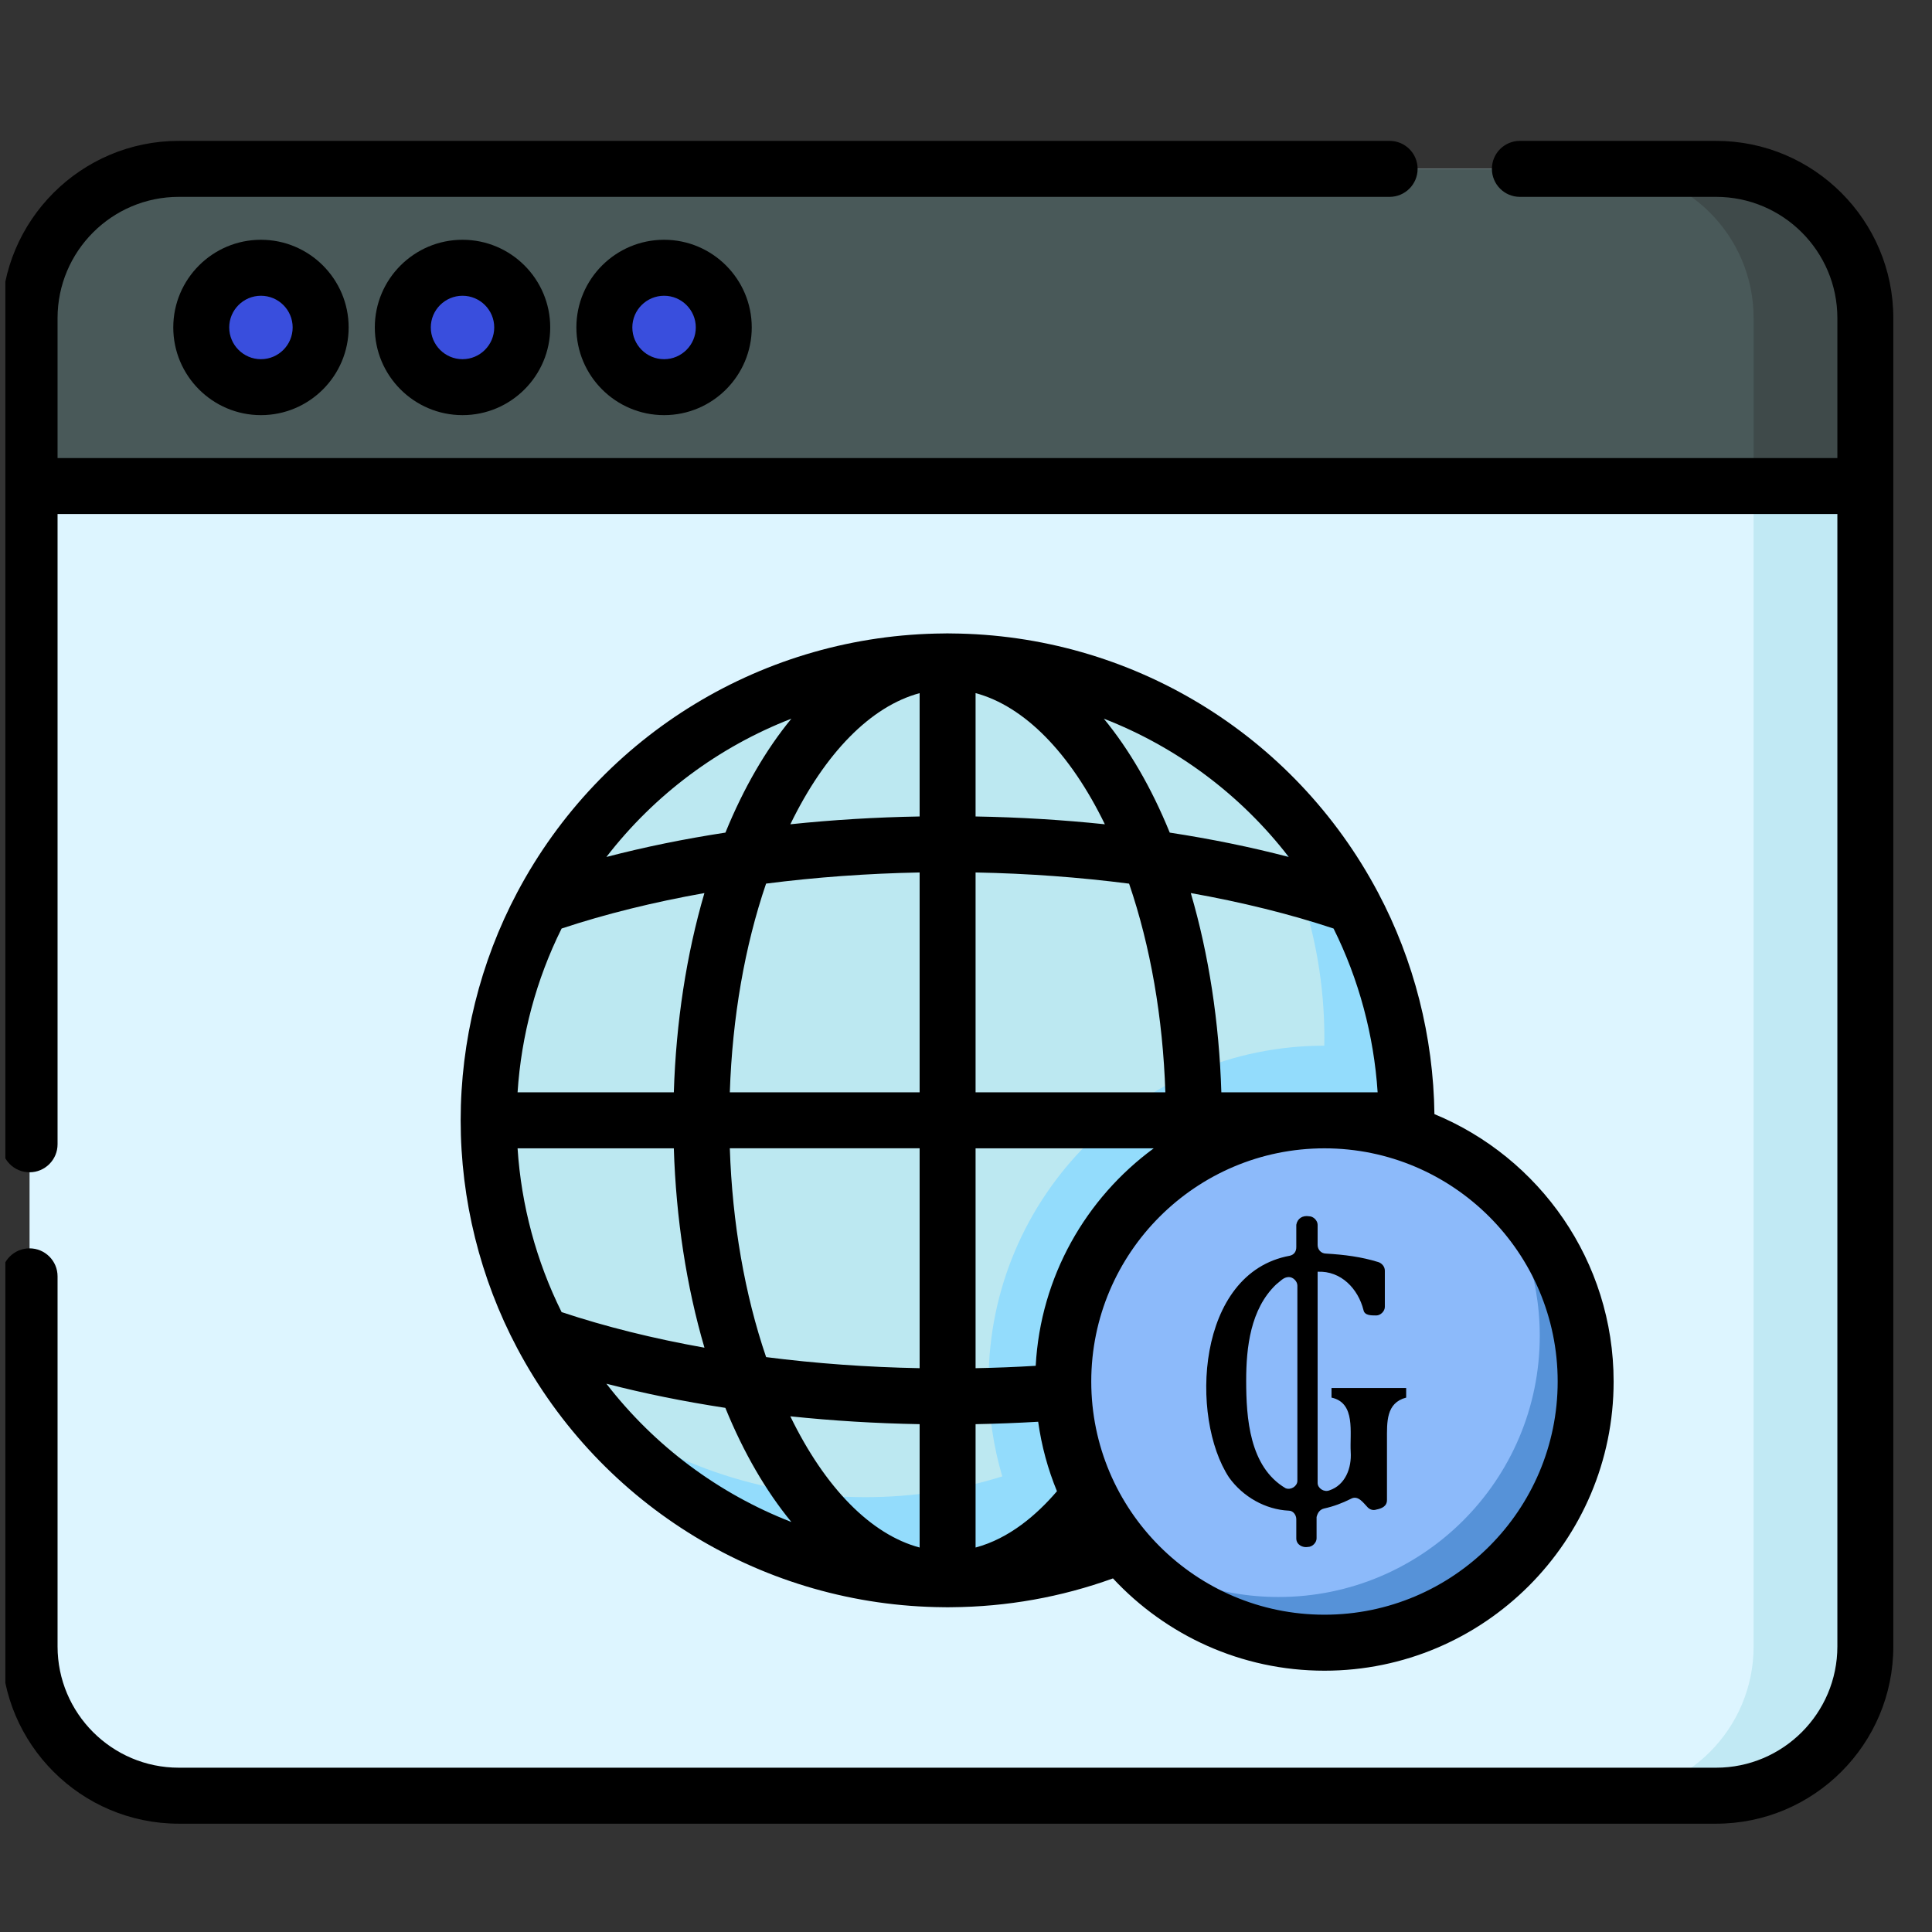 <svg width="48" height="48" viewBox="0 0 48 48" fill="none" xmlns="http://www.w3.org/2000/svg">
<rect x="0" y="0" width="48" height="48" fill="#333333" stroke="none"/>
<g clip-path="url(#clip0_1036_4079)">
<path d="M42.636 44.614H4.442C2.395 44.614 0.734 42.953 0.734 40.906V7.903C0.734 5.856 2.395 4.195 4.442 4.195H42.636C44.684 4.195 46.344 5.856 46.344 7.903V40.906C46.344 42.953 44.684 44.614 42.636 44.614Z" fill="#DDF5FF"/>
<path d="M42.641 4.195H39.859C41.908 4.195 43.568 5.856 43.568 7.903V40.905C43.568 42.953 41.908 44.613 39.859 44.613H42.641C44.688 44.613 46.349 42.953 46.349 40.905V7.903C46.349 5.856 44.688 4.195 42.641 4.195Z" fill="#C1E9F4"/>
<path d="M42.636 4.195H4.442C2.395 4.195 0.734 5.856 0.734 7.903V12.075H46.344V7.903C46.344 5.856 44.684 4.195 42.636 4.195Z" fill="#495959"/>
<path d="M42.641 4.195H39.859C41.908 4.195 43.568 5.856 43.568 7.903V12.075H46.349V7.903C46.349 5.856 44.688 4.195 42.641 4.195Z" fill="#3F4A4A"/>
<path d="M7.967 8.135C7.967 8.955 7.302 9.619 6.483 9.619C5.664 9.619 5 8.955 5 8.135C5 7.316 5.664 6.652 6.483 6.652C7.302 6.652 7.967 7.316 7.967 8.135Z" fill="#394EDD"/>
<path d="M12.974 8.135C12.974 8.955 12.31 9.619 11.491 9.619C10.672 9.619 10.008 8.955 10.008 8.135C10.008 7.316 10.672 6.652 11.491 6.652C12.31 6.652 12.974 7.316 12.974 8.135Z" fill="#394EDD"/>
<path d="M17.982 8.135C17.982 8.955 17.318 9.619 16.499 9.619C15.68 9.619 15.016 8.955 15.016 8.135C15.016 7.316 15.68 6.652 16.499 6.652C17.318 6.652 17.982 7.316 17.982 8.135Z" fill="#394EDD"/>
<path d="M34.946 27.834C34.946 34.131 29.841 39.236 23.543 39.236C17.246 39.236 12.141 34.131 12.141 27.834C12.141 21.537 17.246 16.432 23.543 16.432C29.841 16.432 34.946 21.537 34.946 27.834Z" fill="#BCE8F1"/>
<path d="M34.944 27.834C34.944 24.165 33.211 20.902 30.519 18.816C32.014 20.745 32.904 23.166 32.904 25.794C32.904 25.857 32.903 25.918 32.901 25.98C28.302 25.981 24.561 29.723 24.561 34.323C24.561 35.142 24.681 35.933 24.901 36.681C23.828 37.016 22.686 37.197 21.501 37.197C18.873 37.197 16.452 36.307 14.523 34.812C16.609 37.504 19.872 39.236 23.541 39.236C24.378 39.236 25.195 39.145 25.98 38.974C31.106 37.857 34.944 33.294 34.944 27.834Z" fill="#93DCFC"/>
<path d="M39.393 34.323C39.393 37.907 36.487 40.812 32.903 40.812C29.319 40.812 26.414 37.907 26.414 34.323C26.414 30.739 29.319 27.834 32.903 27.834C36.487 27.834 39.393 30.739 39.393 34.323Z" fill="#8CBAFA"/>
<path d="M36.885 29.203C37.743 30.303 38.255 31.685 38.255 33.187C38.255 36.771 35.349 39.677 31.765 39.677C30.263 39.677 28.881 39.164 27.781 38.307C28.968 39.831 30.82 40.812 32.901 40.812C36.485 40.812 39.39 37.907 39.39 34.323C39.39 32.242 38.409 30.391 36.885 29.203Z" fill="#5692D8"/>
<path d="M4.305 8.135C4.305 9.337 5.282 10.314 6.483 10.314C7.685 10.314 8.662 9.337 8.662 8.135C8.662 6.934 7.684 5.957 6.483 5.957C5.282 5.957 4.305 6.934 4.305 8.135ZM7.271 8.135C7.271 8.57 6.918 8.924 6.483 8.924C6.049 8.924 5.695 8.57 5.695 8.135C5.695 7.701 6.049 7.348 6.483 7.348C6.918 7.348 7.271 7.701 7.271 8.135Z" fill="black"/>
<path d="M9.312 8.135C9.312 9.337 10.29 10.314 11.491 10.314C12.693 10.314 13.67 9.337 13.67 8.135C13.67 6.934 12.693 5.957 11.491 5.957C10.29 5.957 9.312 6.934 9.312 8.135ZM12.279 8.135C12.279 8.57 11.925 8.924 11.491 8.924C11.057 8.924 10.703 8.57 10.703 8.135C10.703 7.701 11.057 7.348 11.491 7.348C11.925 7.348 12.279 7.701 12.279 8.135Z" fill="black"/>
<path d="M14.32 8.135C14.32 9.337 15.297 10.314 16.499 10.314C17.7 10.314 18.677 9.337 18.677 8.135C18.677 6.934 17.7 5.957 16.499 5.957C15.297 5.957 14.32 6.934 14.32 8.135ZM17.287 8.135C17.287 8.57 16.933 8.924 16.499 8.924C16.064 8.924 15.71 8.57 15.71 8.135C15.71 7.701 16.064 7.348 16.499 7.348C16.933 7.348 17.287 7.701 17.287 8.135Z" fill="black"/>
<path d="M42.636 3.5H37.761C37.377 3.5 37.066 3.811 37.066 4.195C37.066 4.579 37.377 4.891 37.761 4.891H42.636C44.297 4.891 45.649 6.242 45.649 7.903V11.38H1.43V7.903C1.43 6.242 2.781 4.891 4.442 4.891H34.524C34.908 4.891 35.22 4.579 35.22 4.195C35.22 3.811 34.908 3.5 34.524 3.5H4.442C2.014 3.5 0.039 5.475 0.039 7.903V28.429C0.039 28.813 0.35 29.125 0.734 29.125C1.118 29.125 1.43 28.813 1.43 28.429V12.77H45.649V40.905C45.649 42.567 44.297 43.918 42.636 43.918H4.442C2.781 43.918 1.43 42.566 1.43 40.905V31.71C1.43 31.326 1.118 31.015 0.734 31.015C0.35 31.015 0.039 31.326 0.039 31.71V40.906C0.039 43.334 2.014 45.309 4.442 45.309H42.636C45.064 45.309 47.039 43.334 47.039 40.906V7.903C47.039 5.475 45.064 3.5 42.636 3.5Z" fill="black"/>
<path d="M23.451 39.931C23.481 39.932 23.513 39.932 23.543 39.932C23.574 39.932 23.607 39.932 23.632 39.931H23.635C25.017 39.921 26.365 39.68 27.651 39.215C28.963 40.624 30.833 41.508 32.906 41.508C36.867 41.508 40.09 38.285 40.09 34.324C40.09 31.329 38.248 28.758 35.638 27.68C35.613 25.76 35.131 23.859 34.236 22.173C32.148 18.235 28.086 15.77 23.635 15.738C23.634 15.738 23.632 15.738 23.631 15.738C23.568 15.736 23.5 15.736 23.451 15.738C23.451 15.738 23.451 15.738 23.451 15.738C19 15.77 14.938 18.235 12.85 22.172C11.931 23.904 11.445 25.861 11.445 27.834C11.445 29.807 11.931 31.765 12.85 33.496C14.938 37.433 19 39.898 23.451 39.931ZM13.953 23.069C15.042 22.708 16.237 22.413 17.501 22.188C17.054 23.714 16.796 25.397 16.741 27.139H12.859C12.951 25.723 13.324 24.333 13.953 23.069ZM33.132 23.069C33.761 24.333 34.134 25.723 34.227 27.139H30.344C30.29 25.397 30.032 23.714 29.585 22.188C30.849 22.413 32.043 22.708 33.132 23.069ZM25.793 35.323C25.877 35.925 26.035 36.504 26.26 37.049C25.762 37.631 25.077 38.224 24.238 38.448V35.383C24.758 35.373 25.278 35.353 25.793 35.323ZM22.848 33.992C21.548 33.968 20.271 33.875 19.034 33.717C18.502 32.158 18.194 30.384 18.132 28.529H22.848V33.992ZM22.848 35.383V38.448C21.638 38.125 20.499 36.966 19.635 35.188C20.685 35.298 21.76 35.364 22.848 35.383ZM25.732 33.933C25.238 33.963 24.738 33.983 24.238 33.992V28.53H28.664C26.98 29.766 25.851 31.717 25.732 33.933ZM28.953 27.139H24.238V21.676C25.537 21.701 26.818 21.795 28.052 21.954C28.584 23.512 28.892 25.285 28.953 27.139ZM24.238 20.285V17.22C25.447 17.544 26.586 18.702 27.45 20.479C26.406 20.37 25.333 20.304 24.238 20.285ZM22.848 17.221V20.285C21.752 20.304 20.679 20.37 19.636 20.479C20.498 18.704 21.636 17.547 22.848 17.221ZM22.848 21.676V27.139H18.132C18.194 25.285 18.501 23.512 19.033 21.953C20.267 21.795 21.549 21.701 22.848 21.676ZM16.741 28.53C16.796 30.273 17.054 31.956 17.502 33.483C16.232 33.257 15.043 32.961 13.953 32.599C13.325 31.336 12.951 29.946 12.859 28.53H16.741ZM15.066 34.378C16.001 34.62 16.989 34.82 18.021 34.978C18.476 36.095 19.033 37.049 19.662 37.814C17.858 37.113 16.265 35.931 15.066 34.378ZM38.7 34.323C38.7 37.518 36.1 40.117 32.906 40.117C29.711 40.117 27.112 37.518 27.112 34.323C27.112 31.129 29.711 28.53 32.906 28.53C36.1 28.53 38.7 31.129 38.7 34.323ZM32.019 21.291C31.077 21.045 30.088 20.843 29.062 20.686C28.608 19.571 28.052 18.618 27.424 17.855C29.227 18.556 30.821 19.738 32.019 21.291ZM19.662 17.855C19.034 18.618 18.478 19.571 18.023 20.686C16.997 20.843 16.009 21.045 15.066 21.291C16.265 19.737 17.859 18.555 19.662 17.855Z" fill="black"/>
<g clip-path="url(#clip1_1036_4079)">
<path d="M32.736 30.43V30.933C32.736 31.039 32.816 31.145 32.948 31.145C33.399 31.172 33.823 31.225 34.247 31.357C34.326 31.384 34.406 31.463 34.406 31.569V32.47C34.406 32.576 34.3 32.682 34.194 32.682C34.061 32.682 33.902 32.682 33.876 32.55C33.743 32.02 33.319 31.569 32.736 31.596V36.843C32.736 36.975 32.895 37.081 33.028 37.028C33.425 36.896 33.584 36.472 33.558 36.074C33.531 35.597 33.69 34.855 33.081 34.723V34.484H34.936V34.723C34.432 34.855 34.459 35.332 34.459 35.783V37.267C34.459 37.426 34.326 37.479 34.194 37.505C34.114 37.532 34.035 37.505 33.982 37.452C33.876 37.346 33.743 37.134 33.558 37.24C33.346 37.346 33.134 37.426 32.895 37.479C32.789 37.505 32.736 37.585 32.71 37.691V38.221C32.71 38.327 32.604 38.433 32.498 38.433C32.365 38.459 32.206 38.38 32.206 38.221V37.744C32.206 37.638 32.127 37.532 32.021 37.532C31.438 37.505 30.881 37.187 30.537 36.71C29.556 35.226 29.715 31.622 32.047 31.198C32.153 31.172 32.206 31.092 32.206 30.986V30.43C32.233 30.271 32.365 30.191 32.524 30.218C32.63 30.218 32.736 30.324 32.736 30.43ZM30.961 34.299C30.961 35.226 31.04 36.445 31.941 36.975C32.074 37.028 32.233 36.922 32.233 36.79V31.94C32.233 31.834 32.127 31.728 32.021 31.728C31.888 31.728 31.809 31.834 31.703 31.914C31.067 32.523 30.961 33.477 30.961 34.299Z" fill="black"/>
</g>
</g>
<defs>
<clipPath id="clip0_1036_4079">
<rect width="47" height="47" fill="white" transform="translate(0.133 0.357)"/>
</clipPath>
<clipPath id="clip1_1036_4079">
<rect width="8.225" height="8.225" fill="white" transform="translate(28.336 30.213)"/>
</clipPath>
</defs>
</svg>
